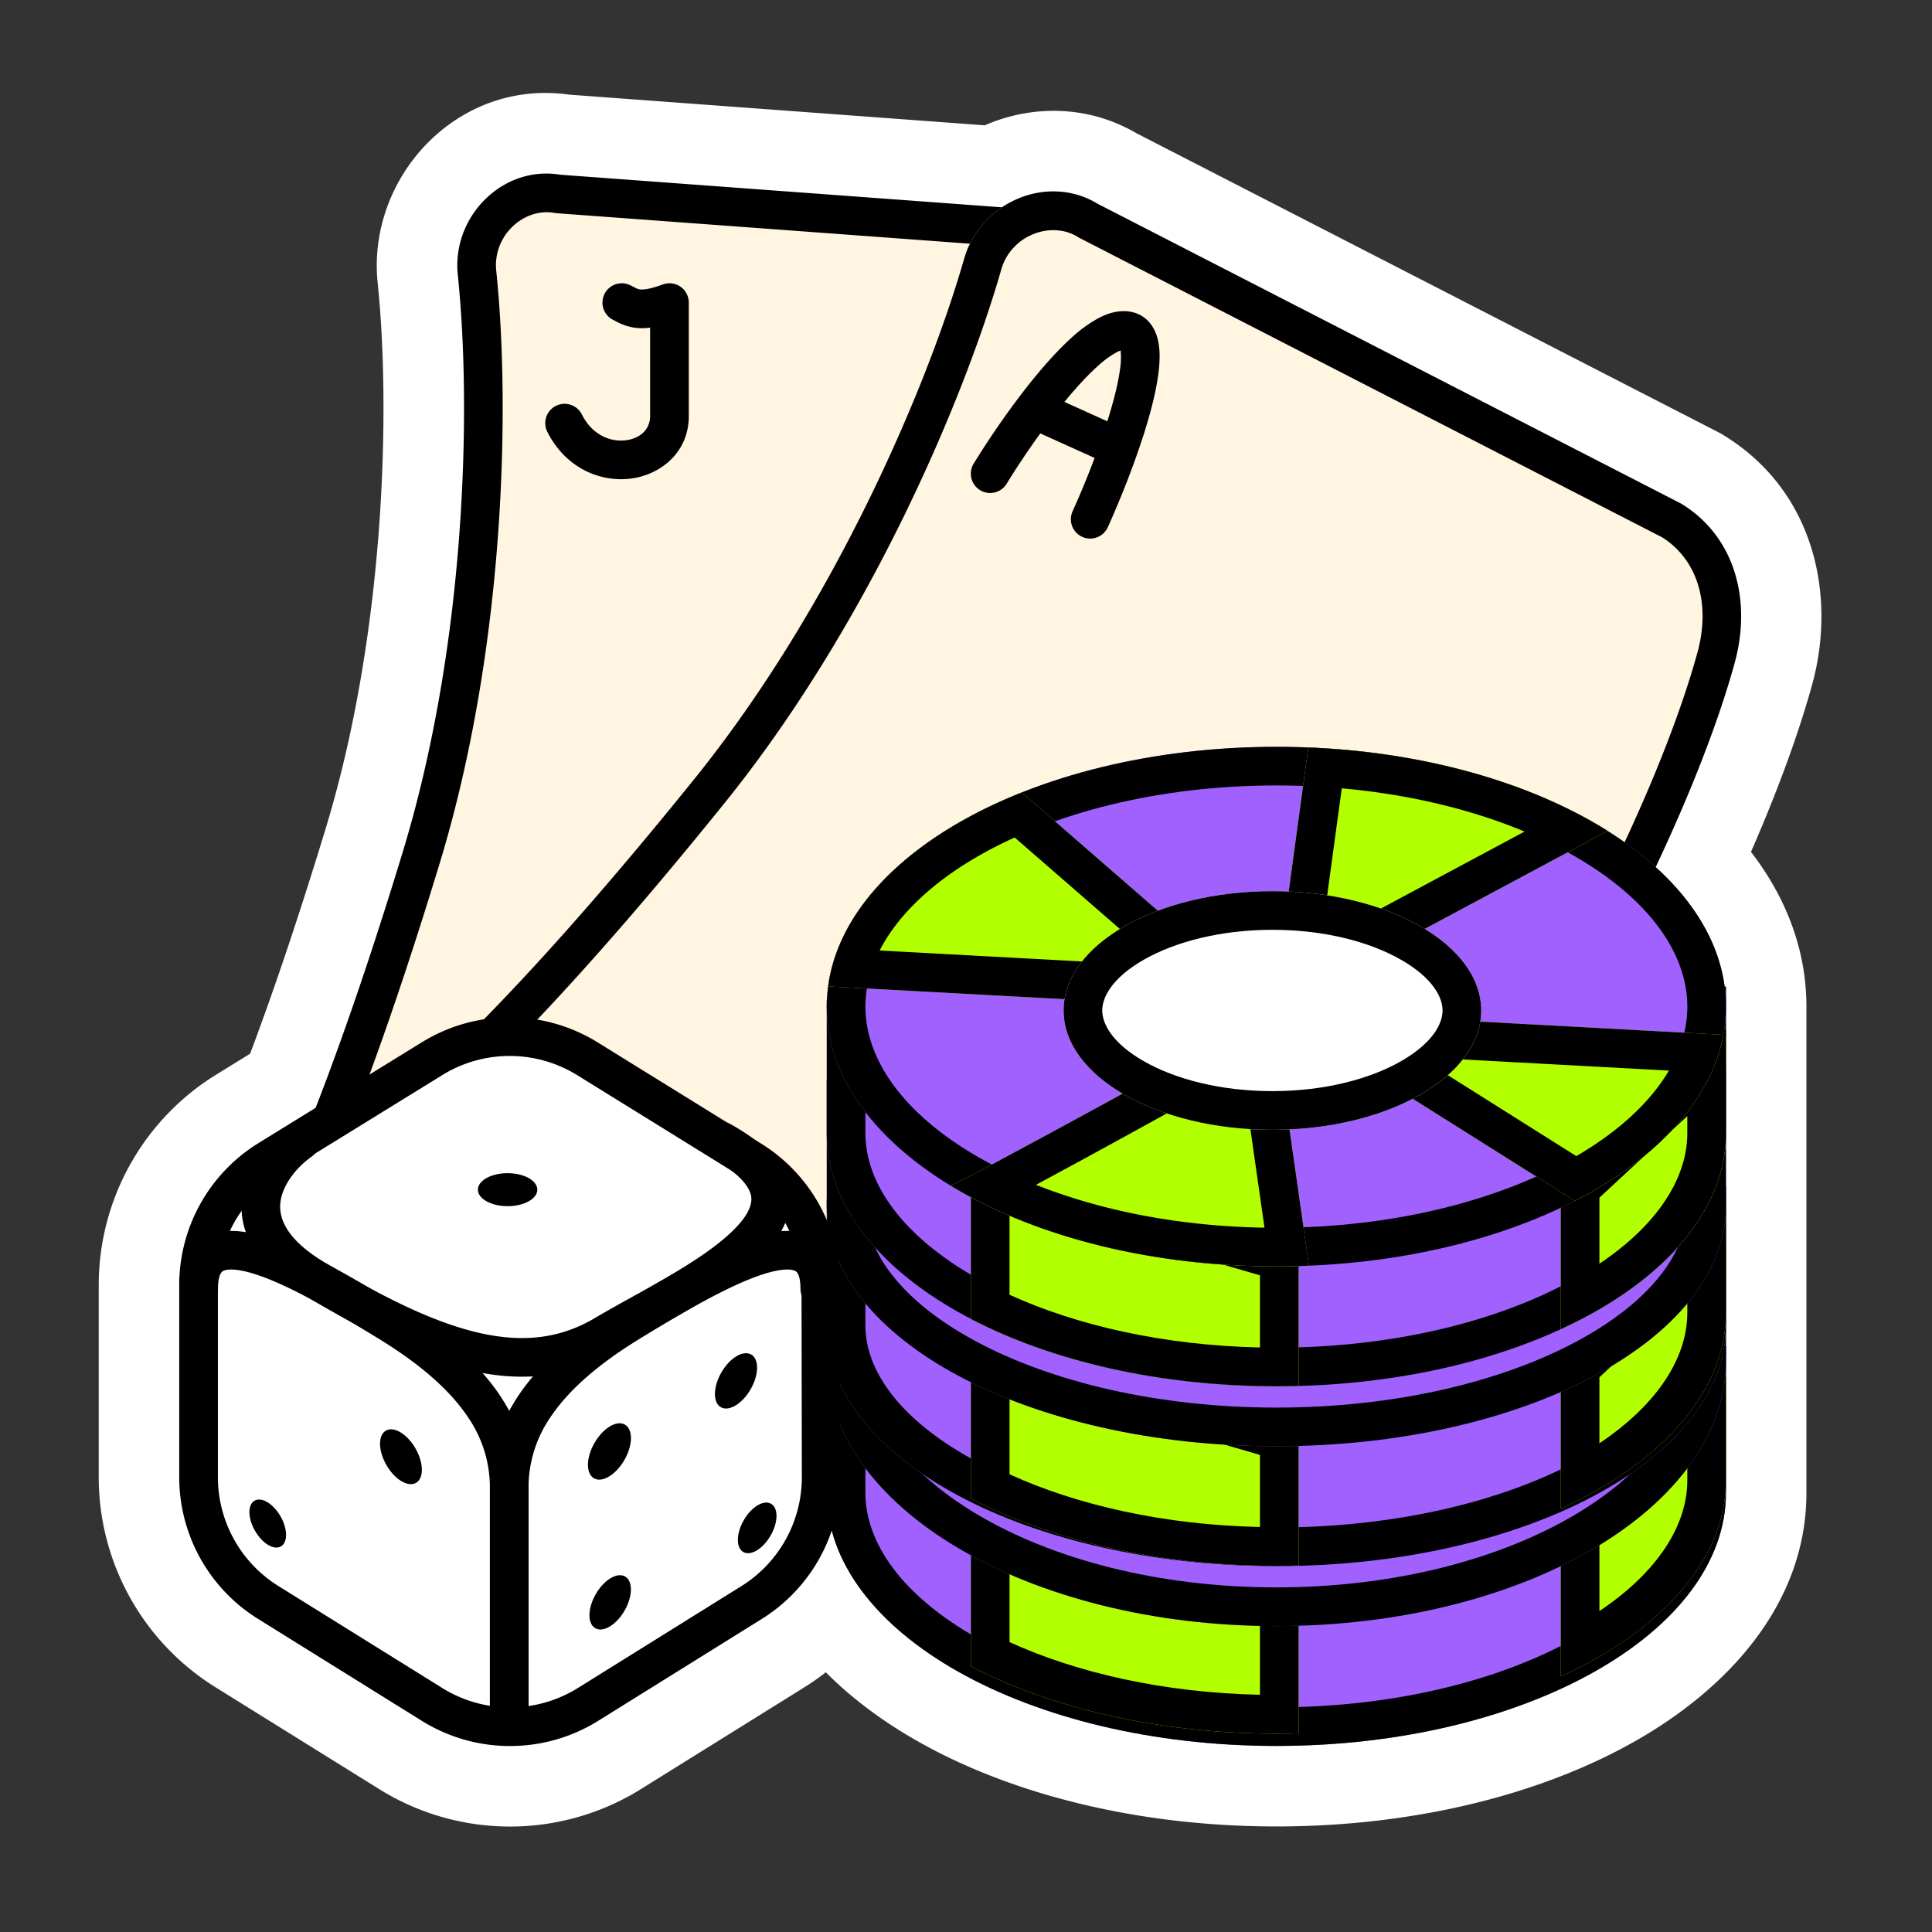 <svg width="60" height="60" fill="none" xmlns="http://www.w3.org/2000/svg"><rect width="100%" height="100%" fill="#333333" stroke="none"/><path fill-rule="evenodd" clip-rule="evenodd" d="M53.435 13.46l.079.047c2.9 1.771 3.498 5.072 2.769 7.734-.405 1.476-1.047 3.253-1.905 5.215 1.046 1.357 1.722 2.98 1.722 4.805v15.1c0 3.474-2.475 6.111-5.363 7.737-2.966 1.67-6.896 2.624-11.1 2.624-3.824 0-7.409-.79-10.25-2.178-1.386-.678-2.688-1.548-3.74-2.61a7.754 7.754 0 01-.666.466l-5.08 3.164a7.683 7.683 0 01-8.122 0l-5.09-3.167a7.683 7.683 0 01-3.623-6.523v-5.963a7.683 7.683 0 013.649-6.538l1.053-.65c.832-2.213 1.622-4.615 2.344-6.986 1.864-6.12 2.017-13.099 1.617-16.948-.34-3.268 2.458-6.345 5.948-5.85l12.903.953c1.429-.621 3.173-.654 4.72.249l18.136 9.319z" fill="#fff"/><path d="M7.448 46.393c-1.91-.511-1.422-3.207-1.422-4.531 2.362-3.088 4.657-9.414 6.48-15.396 1.982-6.509 2.138-13.833 1.711-17.935-.187-1.804 1.393-3.403 3.181-3.105l15.199 1.122s4.658 3.342 4.885 5.292c.532 4.573 3.399 12.842.61 22.08-2.9 9.608-4.543 13.048-6.516 15.97-.922 1.364-3.902-3.836-5.492-4.262l-18.636.765z" fill="#FFF5E0"/><path fill-rule="evenodd" clip-rule="evenodd" d="M26.217 44.422l.177.047c.422.113.79.35 1.074.568.299.228.593.505.87.787.4.405.825.887 1.22 1.335.143.163.283.322.416.47.391.437.718.782.983 1.018 1.717-2.673 3.292-6.147 5.986-15.073 2.087-6.912.89-13.137-.02-17.868-.265-1.375-.505-2.624-.633-3.727-.015-.131-.158-.48-.605-1.04-.412-.516-.962-1.068-1.536-1.587a28.687 28.687 0 00-1.986-1.633l-14.908-1.1-.054-.01c-.943-.157-1.902.716-1.79 1.798.439 4.223.281 11.714-1.758 18.409-.916 3.008-1.957 6.122-3.072 8.883-1.038 2.57-2.17 4.908-3.365 6.572l-.018.404c-.008.15-.015.295-.02.424-.014.428-.013.827.033 1.18.076.593.23.81.416.906l18.59-.763zM7.448 46.393c-1.614-.432-1.516-2.422-1.447-3.828.013-.258.025-.497.025-.703 2.362-3.088 4.657-9.414 6.48-15.396 1.982-6.509 2.138-13.833 1.711-17.935-.187-1.804 1.393-3.403 3.181-3.105l15.199 1.122s4.658 3.342 4.885 5.292c.115.993.341 2.161.595 3.475.915 4.736 2.198 11.374.015 18.606-2.9 9.607-4.543 13.047-6.516 15.968-.525.777-1.717-.574-2.94-1.96-.925-1.049-1.867-2.117-2.552-2.3l-18.636.764z" fill="#000"/><path fill-rule="evenodd" clip-rule="evenodd" d="M18.773 9.13a.6.6 0 01.804-.27c.052.025.092.046.123.062.094.048.115.059.177.066.08.01.273.007.704-.153a.6.6 0 01.81.562v3.524c0 1.147-.898 1.836-1.826 1.945-.944.11-2.005-.34-2.567-1.455a.6.6 0 111.072-.54c.326.648.893.857 1.355.803.478-.056.765-.358.765-.753v-2.746a1.832 1.832 0 01-.455.005c-.3-.036-.532-.16-.646-.222l-.045-.023a.6.6 0 01-.271-.805z" fill="#000"/><path d="M9.324 40.923c-1.596-1.2-1.34-3.76.378-4.778 3.376-1.999 7.91-7.054 11.872-11.966 4.31-5.345 7.22-12.142 8.368-16.142.505-1.76 2.587-2.66 4.149-1.707l18.122 9.312c1.691 1.033 2.184 3.028 1.66 4.94-1.227 4.48-5.066 12.63-11.161 20.226-6.339 7.899-9.82 6.087-12.77 8.078-1.377.93-3.75-2.258-5.08-3.257L9.325 40.923z" fill="#FFF5E0"/><path fill-rule="evenodd" clip-rule="evenodd" d="M25.414 44.542l.17.128c.41.307.867.756 1.282 1.165l.097.096c.408.403.808.798 1.206 1.142.441.381.793.622 1.05.73a.946.946 0 00.12.043c.88-.579 1.779-.871 2.63-1.107.211-.06.417-.114.621-.168.667-.178 1.312-.35 2.034-.628 1.798-.693 4.089-2.069 7.152-5.886 6.008-7.486 9.761-15.492 10.94-19.793.42-1.535-.009-2.891-1.095-3.576l-18.118-9.31-.037-.024c-.83-.506-2.066-.047-2.37 1.014-1.182 4.117-4.155 11.068-8.588 16.564-1.992 2.47-4.141 4.992-6.226 7.155-2.068 2.146-4.137 4.006-5.969 5.09-1 .593-1.1 1.982-.404 2.67l15.505 4.695zm-16.09-3.619c-1.596-1.2-1.34-3.76.378-4.778 3.376-1.999 7.91-7.054 11.872-11.966 4.31-5.345 7.22-12.142 8.368-16.142.505-1.76 2.587-2.66 4.149-1.707l18.122 9.312c1.691 1.033 2.184 3.028 1.66 4.94-1.227 4.48-5.066 12.63-11.161 20.226-4.4 5.483-7.424 6.287-9.848 6.932-1.068.284-2.02.537-2.921 1.146-1.007.679-2.544-.839-3.818-2.095-.47-.464-.904-.893-1.262-1.162l-15.54-4.706zm20.06 6.93h-.013.013z" fill="#000"/><path fill-rule="evenodd" clip-rule="evenodd" d="M34.801 10.885a.976.976 0 00-.131.059 3.117 3.117 0 00-.603.448c-.322.292-.666.67-1.01 1.09l1.332.602c.196-.62.343-1.201.4-1.66a2.19 2.19 0 00.012-.54zm-.807 3.337c-.23.614-.475 1.196-.684 1.657a.6.6 0 101.094.494c.278-.616.617-1.434.91-2.27.305-.868.574-1.791.665-2.534.045-.364.055-.745-.034-1.07-.096-.351-.342-.728-.833-.817-.37-.067-.722.053-1.002.2a4.285 4.285 0 00-.85.622c-.548.498-1.118 1.175-1.626 1.848a26.537 26.537 0 00-1.4 2.053.6.6 0 001.023.627c.268-.438.636-1 1.05-1.572l1.687.762z" fill="#000"/><path d="M53.602 46.361c0 4.342-6.252 7.861-13.963 7.861-7.712 0-13.963-3.52-13.963-7.86v-4.138l27.926-.413v4.55z" fill="#A061FF"/><path fill-rule="evenodd" clip-rule="evenodd" d="M25.676 42.224v4.137c0 4.342 6.251 7.861 13.963 7.861 7.711 0 13.963-3.52 13.963-7.86V41.81l-27.926.414zm26.726.805l-25.526.378v2.954c0 1.546 1.125 3.188 3.478 4.513 2.316 1.304 5.596 2.148 9.285 2.148 3.688 0 6.968-.844 9.284-2.148 2.354-1.325 3.479-2.968 3.479-4.513V43.03z" fill="#000"/><path fill-rule="evenodd" clip-rule="evenodd" d="M48.471 52.066c3.132-1.441 5.13-3.633 5.13-6.088v-3.283l-5.13 4.764v4.607zM40.33 53.83v-4.334l-9.77-2.85-.408 1.221v3.88c2.49 1.299 5.824 2.093 9.487 2.093.231 0 .462-.003.69-.01z" fill="#B2FF00"/><path fill-rule="evenodd" clip-rule="evenodd" d="M49.671 50.033c1.83-1.225 2.73-2.68 2.73-4.055v-.53l-2.73 2.535v2.05zm0 1.412c-.378.22-.779.428-1.2.621V47.46l5.13-4.764v3.283c0 2.125-1.497 4.053-3.93 5.467zm-9.341-1.95l-9.77-2.85-.408 1.221v3.88c2.49 1.299 5.824 2.093 9.487 2.093.231 0 .462-.003.69-.01v-4.334zm-8.978 1.502v-2.87l7.777 2.268v2.238c-2.981-.063-5.675-.678-7.777-1.636z" fill="#000"/><path d="M53.602 42.245c0 4.559-6.252 8.254-13.963 8.254-7.712 0-13.963-3.695-13.963-8.254v-4.344l27.926-.434v4.778z" fill="#A061FF"/><path fill-rule="evenodd" clip-rule="evenodd" d="M25.676 37.901v4.344c0 4.559 6.251 8.254 13.963 8.254 7.711 0 13.963-3.695 13.963-8.254v-4.778l-27.926.434zm26.726.785l-25.526.397v3.162c0 1.683 1.162 3.421 3.5 4.803 2.312 1.367 5.584 2.25 9.263 2.25 3.678 0 6.95-.883 9.262-2.25 2.339-1.382 3.5-3.12 3.5-4.803v-3.56z" fill="#000"/><path d="M53.602 41.169c0 4.124-6.252 7.468-13.963 7.468-7.712 0-13.963-3.344-13.963-7.468v-3.93l27.926-.393v4.323z" fill="#A061FF"/><path fill-rule="evenodd" clip-rule="evenodd" d="M25.676 37.239v3.93c0 4.124 6.251 7.468 13.963 7.468 7.711 0 13.963-3.344 13.963-7.468v-4.323l-27.926.393zm26.726.824l-25.526.359v2.747c0 1.405 1.084 2.954 3.455 4.222 2.321 1.241 5.61 2.046 9.308 2.046 3.698 0 6.986-.805 9.307-2.046 2.372-1.268 3.456-2.817 3.456-4.222v-3.106z" fill="#000"/><path fill-rule="evenodd" clip-rule="evenodd" d="M48.471 46.855c3.132-1.441 5.13-3.633 5.13-6.088v-3.283l-5.13 4.764v4.608zm-8.141 1.763v-4.334l-9.77-2.85-.408 1.221v3.88c2.49 1.299 5.824 2.093 9.487 2.093.231 0 .462-.003.69-.01z" fill="#B2FF00"/><path fill-rule="evenodd" clip-rule="evenodd" d="M49.671 44.823c1.83-1.226 2.73-2.681 2.73-4.056v-.53l-2.73 2.535v2.05zm0 1.411c-.378.22-.779.428-1.2.621v-4.607l5.13-4.764v3.283c0 2.125-1.497 4.053-3.93 5.467zm-9.341-1.95l-9.77-2.85-.408 1.221v3.88c2.49 1.299 5.824 2.093 9.487 2.093.231 0 .462-.003.69-.01v-4.334zm-8.978 1.502v-2.87l7.777 2.268v2.238c-2.981-.063-5.675-.678-7.777-1.636z" fill="#000"/><path d="M53.602 37.446c0 4.125-6.252 7.468-13.963 7.468-7.712 0-13.963-3.343-13.963-7.468v-3.93l27.926-.393v4.323z" fill="#A061FF"/><path fill-rule="evenodd" clip-rule="evenodd" d="M25.676 33.516v3.93c0 4.125 6.251 7.468 13.963 7.468 7.711 0 13.963-3.343 13.963-7.468v-4.323l-27.926.393zm26.726.824l-25.526.36v2.746c0 1.405 1.084 2.954 3.455 4.223 2.321 1.24 5.61 2.045 9.308 2.045 3.698 0 6.986-.804 9.307-2.045 2.372-1.269 3.456-2.818 3.456-4.223V34.34z" fill="#000"/><path d="M53.602 35.191c0 4.342-6.252 7.861-13.963 7.861-7.712 0-13.963-3.52-13.963-7.86v-4.138l27.926-.413v4.55z" fill="#A061FF"/><path fill-rule="evenodd" clip-rule="evenodd" d="M25.676 31.054v4.137c0 4.342 6.251 7.861 13.963 7.861 7.711 0 13.963-3.52 13.963-7.86V30.64l-27.926.413zm26.726.805l-25.526.378v2.954c0 1.546 1.125 3.188 3.478 4.513 2.316 1.304 5.596 2.148 9.285 2.148 3.688 0 6.968-.844 9.284-2.148 2.354-1.325 3.479-2.967 3.479-4.513v-3.333z" fill="#000"/><path fill-rule="evenodd" clip-rule="evenodd" d="M48.471 41.28c3.132-1.442 5.13-3.634 5.13-6.09v-3.282l-5.13 4.764v4.607zm-8.141 1.762v-4.334l-9.77-2.85-.408 1.221v3.88c2.49 1.299 5.824 2.092 9.487 2.092.231 0 .462-.003.69-.009z" fill="#B2FF00"/><path fill-rule="evenodd" clip-rule="evenodd" d="M49.671 39.246c1.83-1.225 2.73-2.68 2.73-4.055v-.53l-2.73 2.534v2.051zm0 1.412c-.378.22-.779.427-1.2.621v-4.607l5.13-4.764v3.283c0 2.125-1.497 4.052-3.93 5.467zm-9.341-1.95l-9.77-2.85-.408 1.221v3.88c2.49 1.299 5.824 2.092 9.487 2.092.231 0 .462-.003.69-.009v-4.334zm-8.978 1.502v-2.87l7.777 2.267v2.24c-2.981-.064-5.675-.679-7.777-1.637z" fill="#000"/><path d="M53.602 31.26c0 4.456-6.252 8.068-13.963 8.068-7.712 0-13.963-3.612-13.963-8.067 0-4.456 6.251-8.068 13.963-8.068 7.711 0 13.963 3.612 13.963 8.068z" fill="#A061FF"/><path fill-rule="evenodd" clip-rule="evenodd" d="M48.912 35.926c2.345-1.355 3.49-3.047 3.49-4.665 0-1.618-1.145-3.31-3.49-4.666-2.314-1.336-5.59-2.202-9.273-2.202-3.684 0-6.96.866-9.273 2.202-2.345 1.355-3.49 3.048-3.49 4.666 0 1.618 1.145 3.31 3.49 4.665 2.313 1.337 5.59 2.202 9.273 2.202s6.959-.865 9.273-2.202zm-9.273 3.402c7.711 0 13.963-3.612 13.963-8.067 0-4.456-6.252-8.068-13.963-8.068-7.712 0-13.963 3.612-13.963 8.068 0 4.455 6.251 8.067 13.963 8.067z" fill="#000"/><path fill-rule="evenodd" clip-rule="evenodd" d="M53.522 32.137c-.383 2.045-2.088 3.86-4.612 5.156l-9.392-5.913 14.004.757zm-3.596-6.333L39.518 31.38l1.114-8.167c3.67.149 6.95 1.117 9.294 2.591zM31.733 24.61l7.785 6.77-13.8-.746c.333-2.5 2.637-4.68 6.015-6.024zm-2.206 12.213c2.543 1.543 6.134 2.505 10.113 2.505.34 0 .677-.007 1.01-.021l-1.132-7.927c-2.862 1.603-8.199 4.559-9.991 5.443z" fill="#B2FF00"/><path fill-rule="evenodd" clip-rule="evenodd" d="M48.91 37.293c2.026-1.04 3.525-2.415 4.235-3.975a5.17 5.17 0 00.377-1.181l-14.004-.757 10.408-5.576c-.39-.245-.807-.477-1.247-.693-2.2-1.08-4.988-1.774-8.047-1.898l-1.114 8.167-7.785-6.77c-2.832 1.126-4.91 2.841-5.702 4.839-.153.385-.258.78-.312 1.185l13.8.746-1.114.622-.01.005-.84.468a424.465 424.465 0 01-6.753 3.69c-.517.273-.953.499-1.275.658.404.245.834.475 1.289.69 2.357 1.112 5.356 1.788 8.625 1.814a26.332 26.332 0 001.21-.02l-1.133-7.927 9.392 5.913zM38.577 33.28l.693 4.846c-2.665-.042-5.102-.537-7.097-1.331 1.886-1.011 4.4-2.4 6.404-3.515zm-2.482-3.286l-4.583-3.985c-2.117.96-3.53 2.212-4.194 3.51l8.777.475zm4.93-.782l.645-4.73c2.123.19 4.055.666 5.677 1.343l-6.322 3.387zm10.805 4.036l-7.76-.42 4.884 3.076c1.359-.792 2.32-1.71 2.876-2.656z" fill="#000"/><path d="M46 31.381c0 2.047-2.903 3.706-6.484 3.706-3.582 0-6.485-1.66-6.485-3.706 0-2.046 2.903-3.705 6.485-3.705 3.58 0 6.484 1.659 6.484 3.705z" fill="#fff"/><path fill-rule="evenodd" clip-rule="evenodd" d="M43.505 32.96c.996-.57 1.295-1.172 1.295-1.579 0-.407-.3-1.01-1.295-1.578-.96-.55-2.369-.927-3.99-.927-1.62 0-3.028.378-3.99.927-.994.569-1.294 1.171-1.294 1.578 0 .407.3 1.01 1.295 1.578.961.55 2.37.927 3.99.927s3.028-.377 3.99-.927zm-3.99 2.127c3.582 0 6.485-1.66 6.485-3.706 0-2.046-2.903-3.705-6.484-3.705-3.582 0-6.485 1.659-6.485 3.705 0 2.047 2.903 3.706 6.485 3.706z" fill="#000"/><path fill-rule="evenodd" clip-rule="evenodd" d="M6.16 39.91c0-1.59.824-3.065 2.176-3.9l5.08-3.134a4.583 4.583 0 014.819.004l5.08 3.144a4.583 4.583 0 012.17 3.889l.01 5.956a4.583 4.583 0 01-2.16 3.898l-5.08 3.164a4.583 4.583 0 01-4.844.001l-5.09-3.168a4.583 4.583 0 01-2.16-3.89V39.91z" fill="#fff"/><path d="M15.856 45.692c0-1.285 1.178-2.998 3.444-4.514-1.222.601-2.495 1.05-3.444.97-1.541-.154-6.473-2.31-7.087-3.235-.668-.616-1.48-2.187.616-3.543 2.619-1.694 4.621-3.08 6.624-3.08 2.003 0 7.24 3.696 7.703 4.159.462.462.153 1.848-1.387 2.927-.256.179-.555.38-.884.589 2.768-1.371 3.966-1.384 3.966.335v5.084c0 1.54.462 2.618-2.927 4.775-3.39 2.157-5.084 3.698-6.624 3.39-1.232.462-4.006-1.695-6.01-2.773-2.71-1.48-3.593-3.39-3.696-4.16v-5.854c-.308-3.697 3.543-1.078 5.392 0 3.45 1.972 4.314 4.108 4.314 4.93z" fill="#fff"/><path d="M13.907 32.59l-3.572 2.184c-2.857 1.746-2.248 3.505-1.587 4.167l4.167 2.38c2.54.953 4.233.795 4.762.596 1.522-.794 4.525-2.381 4.366-2.381 2.223-1.111 2.117-2.58 1.786-3.175-1.588-.992-5.04-3.135-6.152-3.77-1.11-.635-2.976-.265-3.77 0z" fill="#fff"/><path d="M15.887 45.094v8.533c.635 0 1.455-.265 1.786-.397l5.159-3.175c1.905-.953 2.513-2.646 2.58-3.373v-6.747c0-.265-.08-.834-.397-.992-1.429-.318-4.3 1.323-5.556 2.182-1.191.728-3.572 2.54-3.572 3.969z" fill="#fff"/><path fill-rule="evenodd" clip-rule="evenodd" d="M23.781 39.548c-1.021.307-2.433 1.12-3.929 2.037-1.43.877-2.285 1.704-2.783 2.466a3.843 3.843 0 00-.654 2.179v7.351a.6.6 0 11-1.2 0V46.23c0-.916.218-1.868.85-2.835.623-.956 1.631-1.896 3.16-2.833 1.464-.897 3.012-1.802 4.21-2.163.581-.175 1.235-.273 1.774-.014.62.297.85.928.85 1.639a.6.6 0 11-1.2 0c0-.477-.138-.543-.168-.557-.11-.053-.38-.078-.91.08z" fill="#000"/><path fill-rule="evenodd" clip-rule="evenodd" d="M21.877 35.146a.6.6 0 01.817-.232c1.074.6 1.749 1.302 1.832 2.158.082.844-.443 1.556-1.023 2.098-.6.562-1.408 1.08-2.195 1.54-.39.227-.785.446-1.158.653l-.021.012c-.382.211-.736.408-1.05.594-1.452.86-2.98.955-4.577.569-1.572-.38-3.236-1.232-5.01-2.288-1.537-.913-2.12-2.006-1.969-3.101.139-1.005.874-1.786 1.447-2.198a.6.6 0 11.7.974c-.445.32-.884.847-.958 1.388-.062.449.102 1.139 1.393 1.906 1.758 1.045 3.292 1.816 4.68 2.152 1.363.33 2.556.233 3.682-.434a44.69 44.69 0 011.08-.612l.016-.009c.376-.208.76-.422 1.14-.643.775-.453 1.484-.915 1.98-1.38.519-.483.674-.846.649-1.105-.024-.248-.245-.68-1.223-1.226a.6.6 0 01-.232-.816z" fill="#000"/><path fill-rule="evenodd" clip-rule="evenodd" d="M7.848 39.548c1.021.307 2.433 1.12 3.929 2.037 1.43.877 2.285 1.704 2.783 2.466a3.85 3.85 0 01.654 2.179v7.351a.6.6 0 101.2 0V46.23c0-.916-.219-1.868-.85-2.835-.624-.956-1.631-1.896-3.16-2.833-1.464-.897-3.012-1.802-4.21-2.163-.581-.175-1.235-.273-1.774-.014-.62.297-.85.928-.85 1.639a.6.6 0 101.2 0c0-.477.138-.543.168-.557.11-.053.38-.078.91.08z" fill="#000"/><path d="M16.687 36.946c0 .284-.413.513-.923.513s-.923-.23-.923-.513c0-.283.414-.512.923-.512.51 0 .923.23.923.512zm2.721 7.297c.256.147.248.64-.018 1.1-.266.461-.689.715-.944.567-.256-.148-.248-.64.018-1.101.266-.46.689-.714.944-.566zm-.012 5.777c.256-.444.264-.919.017-1.06-.246-.143-.654.101-.91.545-.256.443-.264.918-.017 1.06.246.143.654-.101.91-.545zm3.934-7.954c.25.145.242.628-.019 1.08-.26.452-.675.7-.926.556-.25-.145-.243-.629.018-1.08.26-.452.675-.7.926-.556zm.601 5.624c.239-.414.246-.856.016-.989-.23-.133-.609.095-.848.508-.239.414-.246.857-.016.99.23.132.61-.096.848-.51zm-11.947-3.26c-.25.143-.241.622.017 1.07.259.448.67.695.919.551.249-.144.24-.623-.018-1.07-.258-.449-.67-.695-.918-.552zM7.92 47.543c-.226-.392-.233-.813-.015-.938.218-.126.578.09.805.482.226.392.233.812.015.938-.218.126-.578-.09-.804-.482z" fill="#000"/><path fill-rule="evenodd" clip-rule="evenodd" d="M17.925 33.39a3.983 3.983 0 00-4.188-.003l-5.08 3.134a3.983 3.983 0 00-1.89 3.39v5.963c0 1.376.71 2.654 1.878 3.381l5.09 3.168a3.983 3.983 0 004.21 0l5.08-3.165a3.983 3.983 0 001.877-3.388l-.01-5.956a3.983 3.983 0 00-1.887-3.38l-5.08-3.144zm-4.818-1.024a5.183 5.183 0 015.45.004l5.08 3.145a5.183 5.183 0 012.454 4.397l.011 5.956a5.183 5.183 0 01-2.443 4.409l-5.08 3.164a5.183 5.183 0 01-5.479.001l-5.09-3.168a5.183 5.183 0 01-2.444-4.4V39.91c0-1.798.932-3.467 2.462-4.411l5.079-3.134z" fill="#000"/></svg>